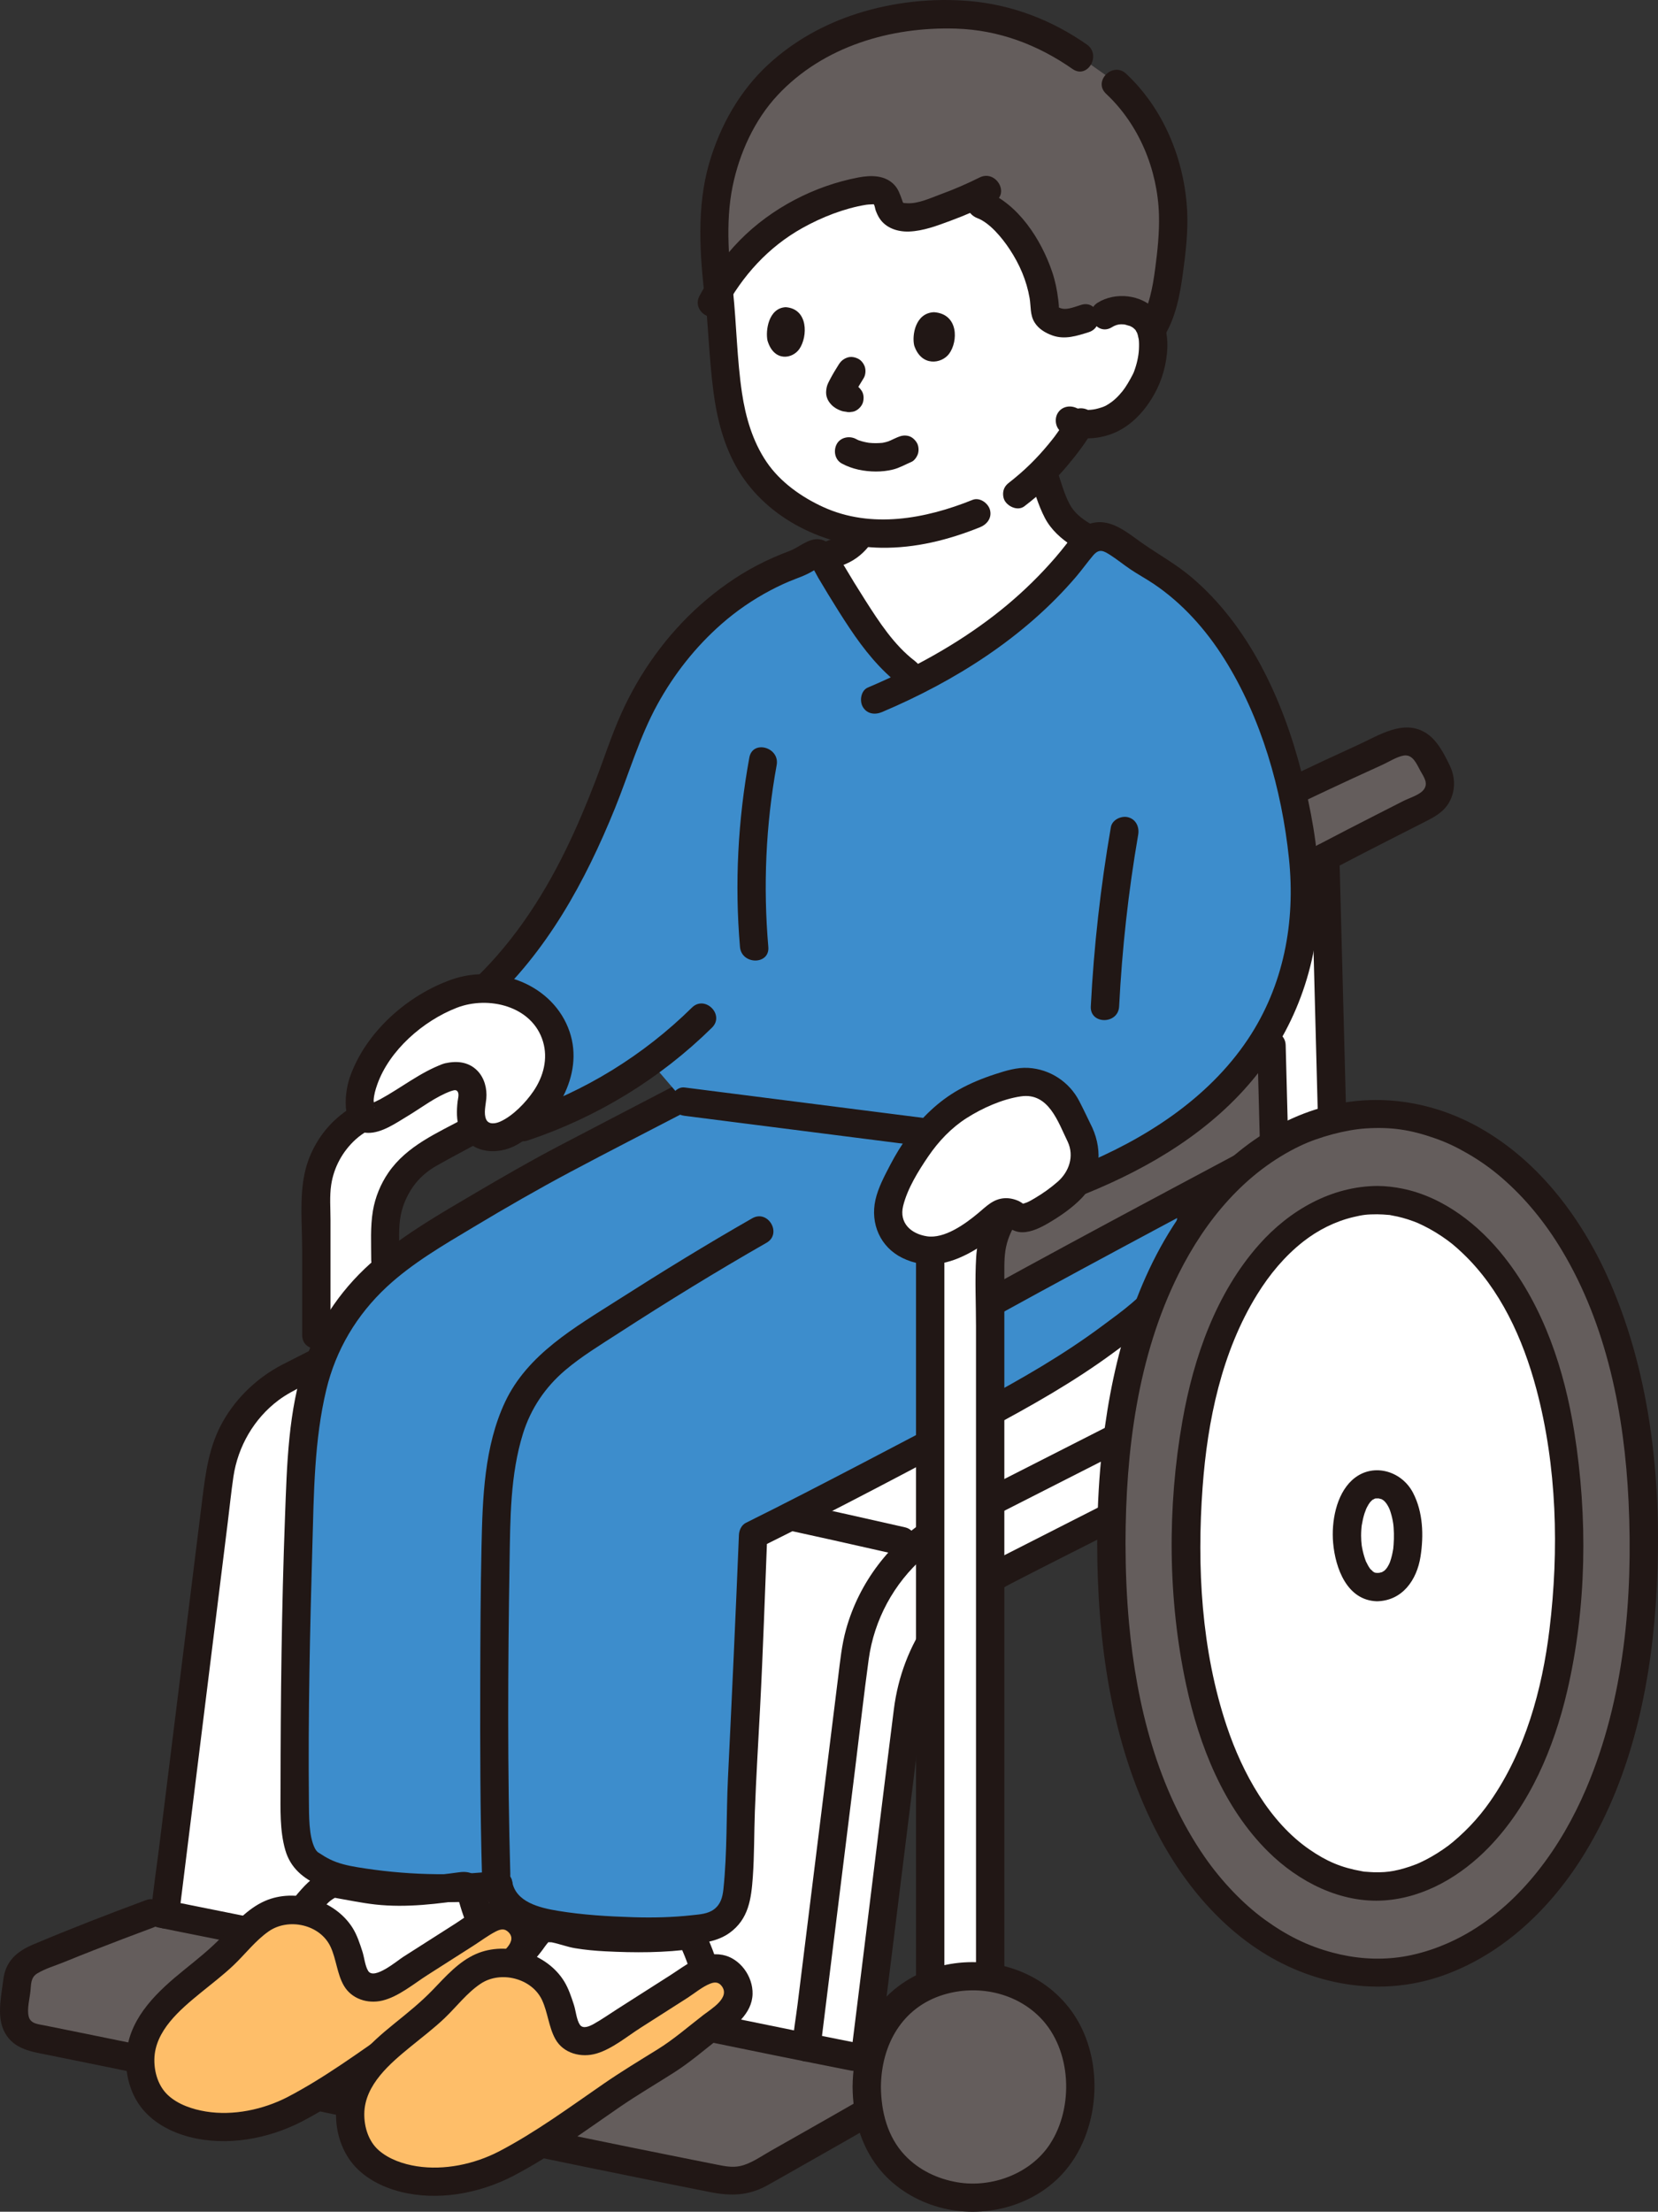 <?xml version="1.0" encoding="UTF-8"?><svg id="b" xmlns="http://www.w3.org/2000/svg" width="234.027" height="312.063" viewBox="0 0 234.027 312.063"><rect x="0" y="0" width="234.027" height="312.063" fill="#333333" stroke="none"/><defs><style>.d{fill:#3d8dcc;}.e{fill:#fff;}.f{fill:none;}.g{fill:#211715;}.h{fill:#645d5c;}.i{fill:#febe69;}</style></defs><g id="c"><path class="e" d="M121.359,75.059c-4.31-.59-8.11-2.34-11.71-5.34-4.71-3.92-6.62-9.94-7.17-16.56-.32-3.82-.57-7.96-1.01-12.11l-.03-.02c4-6.64,10.17-11.78,19.89-13.98,1-.23,2.19-.39,3.02.07,1.23.68.8,2.18,1.83,3.01,1.1.88,3.08.54,4.58.07,1.94-.6,3.82-1.3,5.63-2.08,1.22.42,2.13.74,2.13.74,1.52.54,3.29,2.2,4.28,3.35,2.82,3.45,4.43,7.26,4.66,11.05-.11,1.2.75,1.71,1.11,1.91.84.46,1.72.6,2.91.29l1.65-.52,2.82-.51c.98-.66,2.19-.78,3.18-.6.17.03.33.07.48.11.09.02.18.05.26.08.1.03.19.06.28.09.03.01.06.03.09.04.09.04.18.08.26.12.44.21.78.47,1.05.74.08.07.14.14.2.21.15.18.27.36.37.52.06.1.11.2.15.29.03.06.05.11.07.16,0,.01.01.01.01.02.88,2.13.3,5.72-.83,7.82-.79,1.5-2,3.56-4.48,4.97-.79.44-2.79,1.05-4.58.79-.6,1.05-1.74,2.63-1.74,2.63-1.09,1.46-2.25,2.84-3.58,4.18l.07.07c.33.95.66,1.91.99,2.87.35,1.02.71,2.06,1.27,2.99.95,1.56,2.56,2.67,4.28,3.59-.44.31-.82.75-1.25,1.32-5.63,7.5-13.75,13.91-23.72,18.87l-.67-1.33c-2.3-1.71-4.8-4.81-6.69-7.71-1.84-2.83-3.34-5.27-5.03-8.19-.07-.13-.16-.26-.26-.39.78-.27,1.49-.54,2.08-.79,1.21-.39,2.34-1.25,3.07-2.33l.08-.51Z"/><path class="e" d="M67.129,159.399l-.46.06c-1.96,1.06-3.93,2.13-5.91,3.21-3.92,2.13-6.36,6.24-6.36,10.7v4.4l.47.92c-.18.14-.34.28-.5.41-3.1,2.65-5.95,5.9-8,10.15l-1.72-.87v-19.68c0-4.64,2.55-8.9,6.62-11.12l.06-.03c.23.25.52.35.84.28,1.34-.28,2.54-1,3.71-1.7,1.68-1.01,3.37-2.02,5.05-3.02.68-.41,1.4-.83,2.16-1.08.52-.17,1.05-.25,1.6-.2,1.34.14,2.14,1.55,1.97,3.05-.09.74-.51,3.16.47,4.52Z"/><path class="e" d="M183.981,159.29c1.346-.555,2.699-.997,4.048-1.33-.29-11.22-.59-22.44-.88-33.66,0,0,0-1.723,0-3.421-1.027.535-2.022,1.056-2.982,1.558.002,1.018.002,1.943.002,1.943.33,8.7-1.8,16.19-5.82,22.52l1.12.57c.13,4.64.24,9.28.36,13.92,1.365-.825,2.754-1.524,4.152-2.1Z"/><path class="e" d="M179.469,147.469c.13,4.64.24,9.28.36,13.92-11.84,7.15-22.09,23.71-22.91,52.61h-.05l-15.15,7.7c-7.43,3.77-12.5,10.99-13.52,19.26l-6.11,49.26s-.02.13-.04.27c-33.29-6.53-66.37-13.95-98.77-20.38l7.67-61.76c.75-6.03,4.44-11.3,9.87-14.06l51.47-26.17,87.18-20.65Z"/><path class="h" d="M165.109,26.108c-.065-.326-.136-.651-.213-.974-1.252-5.224-3.229-9.519-7.36-13.318,0,0-.409-.377-.819-.753l-4.312-3.051c-6.937-4.907-13.424-6.176-19.935-5.972-10.317.322-18.676,4.014-24.347,10.214-3.274,3.58-5.676,8.822-6.643,13.513-.845,4.097-1.013,10.159-.162,15.463,3.988-6.727,10.19-11.962,20.015-14.184.998-.226,2.182-.386,3.015.073,1.231.678.803,2.179,1.837,3.012,1.091.879,3.073.535,4.572.068,1.939-.604,3.823-1.3,5.636-2.081,1.215.421,2.123.743,2.123.743,1.523.54,3.291,2.199,4.284,3.344,2.815,3.456,4.426,7.267,4.663,11.054-.109,1.205.751,1.713,1.105,1.907.843.462,1.722.599,2.908.296l1.658-.518,2.814-.512c.98-.658,2.19-.782,3.18-.601,2.677.488,3.199,2.303,3.362,2.762,2.395-3.55,2.758-10.509,3.016-13.438.206-2.351.065-4.724-.397-7.046Z"/><path class="g" d="M118.822,65.399c1.451.798,3.167,1.125,4.811,1.129.812.002,1.649-.086,2.435-.286.912-.231,1.74-.713,2.6-1.081.428-.183.802-.77.919-1.195.132-.479.072-1.116-.202-1.541-.275-.427-.685-.803-1.195-.919-.56-.128-1.018-.022-1.541.202-.341.146-.675.309-1.012.465-.08.037-.169.066-.245.111.403-.238.206-.086.063-.035-.132.047-.265.088-.401.124-.138.037-.277.067-.416.094-.072.014-.145.024-.217.037-.248.048.454-.046.198-.027-.33.024-.656.052-.987.052-.318,0-.636-.017-.952-.049-.079-.008-.158-.022-.237-.026.073.004.455.07.18.021-.153-.027-.307-.053-.459-.086-.31-.066-.618-.149-.918-.253-.067-.023-.133-.051-.201-.073-.229-.075.399.192.19.083-.131-.069-.267-.127-.397-.199-.917-.504-2.223-.254-2.736.718-.496.938-.261,2.198.718,2.736h0Z"/><path class="g" d="M129.041,48.75c-.338-1.418.147-4.597,2.798-4.699,3.479.246,3.415,4.124,2.126,5.866-1.055,1.426-3.916,1.863-4.924-1.166Z"/><path class="g" d="M108.335,48.065c-.306-1.421.148-4.612,2.576-4.722,3.186.236,3.116,4.126,1.93,5.878-.971,1.434-3.592,1.88-4.506-1.156Z"/><path class="g" d="M118.434,51.357c-.463.728-.913,1.471-1.31,2.237-.184.355-.383.722-.451,1.119-.076.446-.112.822.011,1.271.117.429.357.8.663,1.117.395.41.871.677,1.402.864.333.118.7.129,1.048.171l-.532-.071c.035.005.069.01.103.016.266.083.532.095.798.036.266-.012.514-.091.744-.237.415-.243.811-.718.919-1.195.117-.512.091-1.087-.202-1.541-.267-.414-.69-.83-1.195-.919-.272-.048-.547-.075-.821-.11l.532.071c-.129-.018-.253-.047-.375-.095l.478.202c-.099-.044-.19-.096-.278-.159l.405.313c-.103-.08-.2-.167-.282-.269l.313.405c-.02-.028-.036-.058-.048-.091l.202.478c-.012-.032-.02-.065-.025-.098l.071.532c-.005-.055-.005-.103,0-.158l-.071.532c.017-.115.051-.222.095-.33l-.202.478c.205-.464.473-.906.73-1.342.239-.406.483-.809.735-1.207.272-.428.334-1.059.202-1.541-.128-.464-.486-.967-.919-1.195-.464-.245-1.026-.368-1.541-.202-.507.164-.907.465-1.195.919h0Z"/><path class="g" d="M144.591,71.431c2.278-1.74,4.357-3.664,6.188-5.874,1.283-1.549,2.557-3.194,3.528-4.963.503-.917.255-2.223-.718-2.736-.937-.495-2.199-.262-2.736.718-.46.839-1.009,1.631-1.559,2.413-.131.187-.262.373-.399.555-.036.047-.372.481-.082.11-.1.128-.199.255-.3.382-.185.233-.372.464-.562.693-.793.958-1.631,1.878-2.519,2.748-.456.447-.925.881-1.407,1.301-.272.238-.549.471-.829.701-.143.117-.289.232-.432.348-.324.263.177-.131-.191.15-.432.33-.769.648-.919,1.195-.132.479-.072,1.116.202,1.541.528.819,1.847,1.397,2.736.718h0Z"/><path class="g" d="M137.271,70.531c-6.639,2.677-14.29,4.101-21.062,1.012-3.083-1.406-6.097-3.537-8.014-6.371-1.964-2.902-2.954-6.313-3.467-9.75-.707-4.743-.764-9.598-1.263-14.368-.112-1.074-.839-2-2-2-.994,0-2.113.919-2,2,.491,4.692.622,9.432,1.223,14.11.505,3.926,1.494,7.843,3.562,11.259,4.144,6.846,12.271,10.742,20.122,10.862,4.826.074,9.511-1.102,13.962-2.897,1.001-.404,1.707-1.333,1.397-2.46-.261-.95-1.453-1.803-2.46-1.397h0Z"/><path class="g" d="M156.958,46.159c.444-.277.885-.4,1.278-.403.152-.002.304.004.456.017-.18-.027-.127-.015.157.038.094.024.798.248.594.159.229.1.452.235.652.383-.265-.195-.015.014.091.116.068.071.134.145.196.221-.169-.223-.194-.249-.075-.077.06.133.15.281.226.407.075.164.058.123-.052-.121.045.122.084.245.119.37.02.071.163.789.121.481.07.514.065,1.044.038,1.56-.052.975-.296,2.084-.705,3.159-.052.13-.051.134.001.012-.055.124-.112.246-.173.367-.103.206-.214.408-.325.609-.238.43-.49.853-.765,1.26-.42.62-1.152,1.456-1.89,1.999-.275.203-.571.393-.871.555-.106.057-.622.243-.155.086-.419.141-.832.275-1.265.368-.76.162-1.968.187-2.594-.124-.967-.48-2.165-.259-2.736.718-.517.884-.254,2.254.718,2.736,2.187,1.086,4.842.99,7.09.101,2.301-.91,4.122-2.756,5.422-4.824,1.244-1.978,1.964-4.121,2.204-6.444.222-2.142-.107-4.487-1.598-6.135-1.998-2.21-5.691-2.594-8.177-1.045-2.18,1.359-.174,4.821,2.019,3.454h0Z"/><path class="g" d="M153.414,6.285c-4.892-3.415-10.397-5.56-16.346-6.116-5.348-.5-10.98.118-16.096,1.752-4.645,1.483-8.971,3.889-12.558,7.205-4.014,3.71-6.775,8.629-8.299,13.855-1.826,6.261-1.336,13.052-.585,19.444.126,1.073.829,2,2,2,.983,0,2.127-.92,2-2-.616-5.243-1.187-10.904-.122-16.126.955-4.678,3.083-9.377,6.364-12.884,6.427-6.871,15.968-9.67,25.187-9.376,6.024.192,11.516,2.266,16.436,5.7,2.115,1.477,4.117-1.989,2.019-3.454h0Z"/><path class="g" d="M156.122,13.23c4.666,4.362,7.274,10.71,7.466,17.079.076,2.532-.21,5.159-.545,7.669-.337,2.531-.819,5.245-2.175,7.448s2.105,4.21,3.454,2.019c1.61-2.615,2.215-5.739,2.624-8.739.396-2.904.769-5.94.624-8.871-.357-7.24-3.292-14.454-8.619-19.434-1.879-1.757-4.714,1.066-2.828,2.828h0Z"/><path class="g" d="M138.273,25.042c-1.756.875-3.549,1.658-5.392,2.33-1.476.538-3.293,1.421-4.912,1.3-.605-.045-.457.045-.657-.497-.275-.744-.506-1.475-1.059-2.071-1.315-1.417-3.315-1.4-5.07-1.068-6.236,1.178-12.297,4.337-16.752,8.859-2.276,2.31-4.166,4.991-5.692,7.847-1.213,2.27,2.239,4.293,3.454,2.019,2.589-4.846,6.251-8.909,11.079-11.597,2.738-1.525,5.872-2.762,8.975-3.27.305-.05,1.081-.068,1.073-.075.151.142.2.644.274.843.147.396.315.781.544,1.135.901,1.394,2.586,1.932,4.179,1.872,2.016-.075,3.974-.829,5.845-1.52,2.089-.772,4.137-1.66,6.13-2.653,2.304-1.148.28-4.6-2.019-3.454h0Z"/><path class="g" d="M137.983,30.789c1.709.656,3.447,2.741,4.534,4.388,1.39,2.105,2.388,4.402,2.815,6.896.198,1.156.04,2.331.681,3.391.566.936,1.552,1.522,2.557,1.875,1.746.614,3.426.055,5.095-.466,2.449-.765,1.403-4.628-1.063-3.857-1.164.364-2.207.828-3.108.378-.068-.039-.135-.081-.2-.125.217.177.241.187.07.032l.103.146c-.112-.193-.121-.205-.027-.035.014.138.02.129.018-.027.009-.13.005-.259-.014-.388-.016-.265-.05-.529-.083-.793-.161-1.303-.42-2.578-.84-3.823-1.541-4.563-4.792-9.648-9.474-11.446-1.009-.387-2.194.428-2.46,1.397-.31,1.128.385,2.071,1.397,2.46h0Z"/><path class="g" d="M145.277,67.196c.683,1.968,1.245,4.051,2.217,5.901.873,1.662,2.3,2.925,3.857,3.932,3.065,1.982,6.599,3.268,9.963,4.633,1.001.406,2.198-.442,2.46-1.397.314-1.144-.392-2.052-1.397-2.46-2.933-1.191-5.897-2.332-8.633-3.996-1.166-.709-2.13-1.503-2.737-2.622-.829-1.527-1.289-3.374-1.873-5.056-.354-1.02-1.37-1.696-2.46-1.397-.991.272-1.753,1.435-1.397,2.46h0Z"/><path class="g" d="M109.307,83.123c2.253-.846,4.559-1.541,6.832-2.329,1.074-.373,2.149-.76,3.197-1.202,1.522-.642,2.72-1.669,3.666-3.017.603-.859.184-2.26-.718-2.736-1.025-.541-2.093-.199-2.736.718-.192.274.027-.009-.106.14-.088.099-.175.196-.268.29-.116.118-.237.229-.361.339-.078.07-.233.174-.062.054-.268.189-.549.354-.842.501-.117.059-.253.101-.055.025-.125.048-.25.093-.375.142-.967.383-1.945.735-2.93,1.071-2.101.717-4.227,1.368-6.306,2.148-.976.367-1.75,1.368-1.397,2.46.309.955,1.412,1.791,2.46,1.397h0Z"/><path class="g" d="M42.837,202.111c21.892,4.032,43.72,8.414,65.47,13.152,6.122,1.334,12.238,2.696,18.348,4.085,2.506.57,3.576-3.286,1.063-3.857-21.707-4.935-43.492-9.521-65.347-13.751-6.152-1.19-12.309-2.352-18.471-3.487-2.516-.463-3.595,3.391-1.063,3.857h0Z"/><path class="h" d="M122.453,297.999c-3.079,1.775-11.832,6.742-15.376,8.739-1.559.878-3.364,1.209-5.119.863-32.752-6.453-65.319-13.723-97.238-20.105-1.684-.337-2.845-1.886-2.698-3.598.133-1.547.283-3.055.44-4.556.13-1.245.941-2.286,2.092-2.777,5.744-2.449,11.293-4.584,17.171-6.76,32.435,6.403,65.56,13.84,98.902,20.41"/><path class="g" d="M92.358,170.326l.936-.476c2.295-1.167.273-4.619-2.019-3.454-6.919,3.517-13.837,7.035-20.756,10.552l-28.34,14.407c-.77.391-1.543.778-2.31,1.174-3.459,1.79-6.393,4.544-8.342,7.923-2.038,3.534-2.511,7.337-2.999,11.269-1.311,10.569-2.623,21.139-3.934,31.708-.7,5.645-1.401,11.291-2.101,16.936-.383,3.088-.863,6.182-1.151,9.28-.014.154-.038.308-.057.462-.133,1.074,1.015,2,2,2,1.192,0,1.866-.923,2-2,.903-7.278,1.806-14.555,2.709-21.833l4.152-33.468c.267-2.149.484-4.312.801-6.454.63-4.256,2.909-8.212,6.368-10.794,1.122-.838,2.359-1.466,3.601-2.097,8.623-4.384,17.246-8.768,25.87-13.152l15.402-7.83c2.887-1.468,5.858-2.835,8.686-4.416.138-.077.283-.144.424-.215l-2.019-3.454-.936.476c-2.295,1.167-.273,4.619,2.019,3.454h0Z"/><path class="g" d="M20.599,268.096c-5.345,1.986-10.663,4.042-15.917,6.259-2.325.981-3.906,2.367-4.22,4.986-.284,2.364-.99,5.278.234,7.474,1.302,2.336,3.719,2.652,6.101,3.131,2.774.558,5.547,1.121,8.319,1.689,5.575,1.141,11.147,2.299,16.717,3.465,22.784,4.769,45.541,9.674,68.378,14.188,2.906.574,5.401.54,8.055-.925,1.639-.905,3.261-1.843,4.889-2.766,3.44-1.95,6.882-3.897,10.308-5.872,2.23-1.285.218-4.743-2.019-3.454-2.745,1.582-5.501,3.144-8.256,4.708-1.502.853-3.004,1.704-4.507,2.555-1.33.753-2.714,1.763-4.224,2.083-1.095.232-2.104.028-3.183-.185-1.378-.272-2.756-.546-4.133-.821-2.673-.534-5.345-1.073-8.016-1.615-5.256-1.068-10.508-2.152-15.759-3.245-20.967-4.366-41.903-8.885-62.895-13.133-1.424-.288-2.848-.575-4.272-.86-.865-.173-1.885-.229-2.145-1.234-.272-1.054.138-2.525.245-3.601.099-.991.034-1.924.958-2.483,1.156-.7,2.602-1.114,3.852-1.625,1.33-.543,2.664-1.077,4.001-1.603,2.839-1.116,5.692-2.195,8.552-3.258,2.392-.889,1.357-4.756-1.063-3.857h0Z"/><path class="g" d="M22.324,271.953c25.345,5.025,50.588,10.543,75.892,15.767,7.287,1.504,14.579,2.984,21.879,4.423,2.514.496,3.591-3.359,1.063-3.857-25.501-5.028-50.897-10.565-76.347-15.838-7.136-1.478-14.276-2.935-21.424-4.352-2.514-.499-3.59,3.356-1.063,3.857h0Z"/><path class="g" d="M115.824,288.87l1.704-13.738,3.2-25.793c.629-5.07,1.193-10.154,1.888-15.216.767-5.583,3.538-10.706,7.772-14.419,2.413-2.116,5.298-3.458,8.13-4.897,6.594-3.352,13.189-6.705,19.783-10.057l.477-.242c2.295-1.167.273-4.619-2.019-3.454-6.048,3.075-12.097,6.149-18.145,9.224-2.365,1.202-4.83,2.31-7.102,3.687-5.865,3.554-10.255,9.32-12.091,15.931-.611,2.199-.835,4.474-1.115,6.732l-1.121,9.036-3.237,26.093-1.374,11.075c-.237,1.911-.596,3.85-.716,5.773-.006.088-.022.177-.033.265-.133,1.074,1.015,2,2,2,1.192,0,1.866-.923,2-2h0Z"/><path class="g" d="M124.085,290.214c1.342-10.813,2.683-21.627,4.025-32.44l1.945-15.677c.997-8.033,5.396-14.917,12.669-18.674,5.033-2.6,10.101-5.135,15.151-7.702,2.295-1.167.273-4.619-2.019-3.454-4.914,2.498-9.831,4.992-14.743,7.495-8.339,4.249-13.772,12.134-14.942,21.392-1.494,11.821-2.934,23.65-4.401,35.475-.562,4.529-1.124,9.057-1.686,13.586-.133,1.074,1.015,2,2,2,1.192,0,1.866-.923,2-2h0Z"/><path class="g" d="M46.651,188.376c0-3.607,0-7.215,0-10.822,0-1.804,0-3.607,0-5.411,0-1.638-.147-3.359.099-4.984.374-2.468,1.604-4.71,3.442-6.387,1.06-.968,2.336-1.599,3.589-2.279,1.636-.888,3.272-1.773,4.91-2.658,2.266-1.224.248-4.679-2.019-3.454-3.077,1.662-6.541,3.103-9.177,5.442-2.229,1.978-3.847,4.745-4.482,7.655-.761,3.491-.362,7.296-.362,10.846,0,4.017,0,8.035,0,12.052,0,2.574,4,2.578,4,0h0Z"/><path class="g" d="M65.657,157.732c-3.948,2.135-8.226,3.916-10.846,7.737-1.085,1.582-1.854,3.459-2.172,5.351-.385,2.288-.241,4.637-.241,6.948,0,2.574,4,2.578,4,0,0-1.887-.183-3.879.075-5.752.225-1.636.86-3.171,1.791-4.528.867-1.264,2.059-2.279,3.387-3.03,1.988-1.124,4.015-2.185,6.024-3.272,2.265-1.225.248-4.68-2.019-3.454h0Z"/><path class="h" d="M182.528,111.574c3.906-1.864,10.556-4.971,14.52-6.696,1.589-.692,3.44-.069,4.328,1.42.511.857,1.019,1.76,1.472,2.601.919,1.707.236,3.835-1.496,4.705-3.799,1.91-10.604,5.382-14.29,7.324h-3.29"/><path class="g" d="M183.537,113.301c2.502-1.193,5.011-2.37,7.527-3.534,1.355-.627,2.711-1.249,4.071-1.863.913-.412,2.01-1.134,2.997-1.298,1.312-.218,1.846,1.244,2.366,2.171.498.886,1.115,1.722.49,2.599-.558.784-2.05,1.207-2.89,1.633-1.279.648-2.557,1.298-3.834,1.95-2.744,1.401-5.486,2.806-8.212,4.242-2.279,1.2-.259,4.653,2.019,3.454,2.818-1.483,5.652-2.935,8.488-4.382,1.425-.727,2.851-1.452,4.278-2.174,1.471-.743,2.896-1.426,3.734-2.936.894-1.612.86-3.517.064-5.151-.818-1.679-1.773-3.618-3.413-4.625-3.137-1.927-6.568.359-9.468,1.682-3.425,1.563-6.836,3.157-10.235,4.778-.975.465-1.23,1.86-.718,2.736.583.997,1.758,1.184,2.736.718h0Z"/><path class="g" d="M190.057,158.961c-.332-12.678-.664-25.355-.996-38.033-.067-2.569-4.068-2.579-4,0,.332,12.678.664,25.355.996,38.033.067,2.569,4.068,2.579,4,0h0Z"/><path class="d" d="M167.376,159.67l.723,4.876c.159,1.728.24,3.338.232,4.928-.008,3.285-1.207,10.737-6.53,15.2-5.495,4.635-11.43,8.715-17.723,12.184-9.298,5.075-28.897,15.335-37.779,19.729-.2,4.896-.395,9.754-.571,14.601-.583,15.164-1.084,17.431-1.414,32.754-.02.522-.163,2.625-.383,4.003-.477,2.173-2.287,3.803-4.496,4.052-5.385.803-10.973.685-18.449-.106-3.718-.391-6.237-.827-8.935-2.776-.954-.803-1.557-1.94-1.696-3.179-5.161.689-10.574.546-17.703-.204-3.713-.395-6.237-.832-8.935-2.784-2.132-1.537-2.148-5.617-2.112-12.424.077-14.609.053-17.729.465-31.56.016-.624.033-1.231.053-1.842.135-4.268.314-8.813.681-12.812.196-2.156.436-4.154.758-5.854,1.402-9.151,5.768-15.049,10.803-19.358,5.034-4.309,18.545-11.878,25.104-15.457,0,0,13.403-6.983,16.027-8.351.613.078,1.131.144,1.131.144l37.019,4.719,33.731-.484Z"/><path class="e" d="M99.481,278.044c-.3.12-.61.28-.91.48-4.49,2.89-9.82,6.28-13.71,8.74-2.46,1.47-4.49.53-4.96-1.09-.43-1.47-1.22-4.41-2.05-5.69-1.13-1.76-3.21-2.97-5.4-3.38,1.03-1.29,2.05-2.58,3.07-3.82.07-.09.14-.19.21-.29,1.05-1.66,2.48-.9,4.38-.38,2.29.63,5.47.77,9.09.81,5.13.05,8.28-.41,8.28-.41.7,1.33,1.41,3.1,2,5.03Z"/><path class="e" d="M66.401,267.174c.54,1.41,1.07,2.84,1.49,4.29-4.3,2.77-9.26,5.92-12.93,8.24-2.44,1.46-4.45.53-4.92-1.08-.43-1.46-1.21-4.38-2.03-5.65-1.13-1.73-3.18-2.94-5.35-3.35.69-.79,1.38-1.59,2.05-2.4.7-.88,1.75-1.4,2.87-1.44,0,0,5.35,1.29,9.49,1.11s8.68-.86,8.68-.86c.3.32.53.71.65,1.14Z"/><path class="g" d="M42.811,272.445c1.029-1.131,2.029-2.284,3.017-3.451.395-.467.693-.767,1.198-1.085.157-.099.543-.258.042-.188.05-.007.167.041.209.048,1.899.33,3.767.727,5.688.942,4.422.494,8.935-.095,13.315-.749l-1.946-.514c.458.544.626,1.552.86,2.205.339.944.651,1.894.931,2.857.717,2.467,4.579,1.417,3.857-1.063-.541-1.862-1.119-3.847-1.966-5.595-.688-1.421-1.699-1.894-3.206-1.687-2.8.386-6.241.834-9.287.739-2.504-.078-4.9-.581-7.35-1.029-3.733-.682-6.066,3.408-8.191,5.743-1.729,1.9,1.091,4.737,2.828,2.828h0Z"/><path class="g" d="M73.368,279.148c.988-1.243,1.968-2.492,2.971-3.723.394-.483.753-1.127,1.216-1.536-.295.26.026.1.379.173,1.101.228,2.144.638,3.261.822,1.389.229,2.793.358,4.198.431,4.184.218,8.461.226,12.617-.374l-2.259-.919c.89,1.724,1.517,3.552,2.056,5.412.714,2.468,4.576,1.418,3.857-1.063-.633-2.187-1.413-4.342-2.459-6.368-.443-.859-1.402-1.043-2.259-.919-.021.003.663-.074.125-.019-.313.032-.626.069-.94.099-.995.093-1.993.156-2.992.197-3.114.13-6.27.117-9.377-.157-1.18-.104-2.333-.294-3.473-.622s-2.278-.723-3.479-.543c-1.428.213-2.175,1.117-3.004,2.194-1.063,1.38-2.184,2.722-3.268,4.087-.671.845-.825,2.003,0,2.828.697.697,2.153.85,2.828,0h0Z"/><path class="g" d="M68.426,266.467c1.065,7.081,10.883,7.342,16.297,7.774,3.222.257,6.46.392,9.69.24,2.74-.129,6.228-.088,8.539-1.744,2.726-1.952,3.088-4.819,3.309-7.932.217-3.053.176-6.136.288-9.196.177-4.832.474-9.657.728-14.484.431-8.175.688-16.359,1.021-24.538l-.991,1.727c10.768-5.332,21.403-10.952,32.001-16.614,6.189-3.307,12.266-6.721,17.924-10.897,3.13-2.31,6.483-4.644,8.807-7.808,1.809-2.462,3.003-5.417,3.664-8.389,1.151-5.174.365-10.309-.4-15.469-.159-1.069-1.51-1.658-2.46-1.397-1.146.315-1.556,1.388-1.397,2.46.593,4.001,1.316,7.966.669,11.941-.448,2.752-1.33,5.436-2.825,7.801-1.873,2.963-4.938,5.071-7.709,7.133-5.514,4.105-11.424,7.493-17.471,10.73-5.432,2.908-10.884,5.777-16.348,8.623s-10.946,5.693-16.473,8.43c-.638.316-.963,1.054-.991,1.727-.465,11.411-.989,22.813-1.544,34.219-.254,5.226-.097,10.526-.644,15.728-.117,1.117-.376,2.14-1.319,2.854-.886.671-2.059.719-3.123.838-2.744.306-5.509.367-8.268.283-3.538-.109-7.158-.322-10.653-.901-2.553-.423-6.017-1.224-6.465-4.204-.161-1.069-1.508-1.659-2.46-1.397-1.144.314-1.558,1.388-1.397,2.46h0Z"/><path class="g" d="M72.03,264.43c-.411-14.682-.343-29.395-.103-44.079.098-6.013.086-12.285,1.89-18.069,1.106-3.545,3.143-6.564,5.973-8.964,2.313-1.961,4.976-3.569,7.516-5.213,6.846-4.43,13.809-8.713,20.89-12.758,2.235-1.277.222-4.734-2.019-3.454-6.432,3.675-12.754,7.56-18.999,11.544-6.028,3.845-12.726,7.647-15.89,14.382-2.945,6.269-3.173,13.54-3.321,20.354-.14,6.398-.166,12.799-.181,19.198-.022,9.02-.008,18.044.244,27.061.072,2.569,4.072,2.579,4,0h0Z"/><path class="g" d="M94.928,153.333c-5.378,2.802-10.763,5.591-16.133,8.406-4.029,2.112-7.978,4.401-11.899,6.706-4.716,2.772-9.576,5.572-13.781,9.099-4.555,3.821-8.048,8.755-10.008,14.375-2.446,7.014-2.607,14.846-2.882,22.196-.478,12.74-.614,25.49-.628,38.238-.003,2.849-.126,5.931.677,8.697.735,2.532,2.549,4.004,4.914,5.04,3.151,1.38,6.672,1.595,10.059,1.895,3.466.306,6.951.489,10.43.35,1.565-.062,3.125-.197,4.678-.399,1.071-.139,2-.82,2-2,0-.973-.921-2.14-2-2-6.515.845-13.464.589-19.939-.489-1.305-.217-2.64-.51-3.833-1.098-.537-.265-1.05-.575-1.546-.909-.896-.603.093.168-.322-.265-.151-.173-.166-.183-.046-.029-.075-.107-.145-.217-.209-.331-.889-1.735-.835-4.603-.857-6.775-.118-11.999.147-24.01.491-36.003.209-7.295.253-14.851,1.97-21.982,1.355-5.629,4.299-10.55,8.529-14.486,3.609-3.359,8.047-5.923,12.294-8.467,4.468-2.677,8.996-5.287,13.594-7.736,5.462-2.909,10.978-5.72,16.466-8.579,2.284-1.19.264-4.643-2.019-3.454h0Z"/><path class="i" d="M41.609,297.602c-5.079,2.67-13.407,3.976-18.823-.156-2.565-1.958-3.566-5.964-2.689-9.07,1.611-5.708,7.819-8.924,11.788-12.829,1.847-1.817,3.492-3.905,5.727-5.216,3.27-1.918,8.358-.501,10.397,2.645.824,1.271,1.606,4.19,2.03,5.645.471,1.615,2.482,2.547,4.923,1.088,3.858-2.441,9.151-5.809,13.603-8.675,2.215-1.426,4.395-.969,5.383,1.471.951,2.349-1.118,4.02-3.298,5.687-2.753,2.104-4.58,3.842-7.579,5.578-7.579,4.386-13.682,9.812-21.46,13.833Z"/><path class="h" d="M175.996,151.389c-9.874,5.261-19.702,10.495-29.868,16.036-3.917,2.135-6.363,6.244-6.363,10.706,0,1.913,0,3.824,0,5.73,13.805-7.604,26.864-14.53,40.094-21.584-.114-4.257-.22-8.513-.332-12.769-1.178.628-2.355,1.255-3.532,1.882Z"/><path class="g" d="M186.384,156.525c-15.893,8.502-31.836,16.913-47.629,25.603-2.256,1.241-.24,4.697,2.019,3.454,15.792-8.69,31.735-17.1,47.629-25.603,2.271-1.215.253-4.669-2.019-3.454h0Z"/><path class="g" d="M181.884,163.189c-.141-5.239-.269-10.478-.411-15.716-.069-2.569-4.07-2.579-4,0,.141,5.239.269,10.478.411,15.716.069,2.569,4.07,2.579,4,0h0Z"/><path class="e" d="M176.077,141.658c-12.654,6.745-25.206,13.417-38.166,20.462-4.075,2.215-6.619,6.48-6.619,11.118,0,37.364,0,74.727,0,112.091h8.473s0-52.543,0-107.199c0-4.462,2.445-8.57,6.363-10.706,10.23-5.576,20.124-10.845,30.064-16.142"/><path class="g" d="M141.764,285.328v-105.698c0-1.449-.018-2.82.372-4.225.671-2.415,2.235-4.552,4.363-5.885,2.875-1.802,6.001-3.286,8.987-4.895,3.166-1.706,6.335-3.405,9.506-5.101,2.271-1.214.253-4.669-2.019-3.454-5.673,3.034-11.34,6.079-16.992,9.153-4.666,2.538-7.865,6.744-8.195,12.168-.196,3.215-.023,6.491-.023,9.712v98.226c0,2.574,4,2.578,4,0h0Z"/><path class="g" d="M133.296,285.328v-110.839c0-3.742.968-7.172,4.02-9.598,1.723-1.37,3.887-2.283,5.815-3.326,2.228-1.205,4.458-2.408,6.689-3.608,2.268-1.22.25-4.675-2.019-3.454-3.875,2.085-7.979,3.981-11.683,6.355-2.995,1.919-5.238,4.881-6.24,8.299-.56,1.911-.582,3.857-.582,5.83v110.341c0,2.574,4,2.578,4,0h0Z"/><path class="d" d="M155.666,75.7c.636.089,1.255.372,1.849.749,1.747,1.113,2.334,1.797,4.553,3.087,13.578,7.898,19.417,24.579,21.591,39.378,3.468,23.607-9.979,39.143-30.937,47.584l-19.077-6.345-37.019-4.719-4.841-5.641c-5.417,3.967-11.455,7.088-17.831,9.195l-6.535-18.507c10.565-9.512,16.022-22.458,20.64-35.42,4.07-11.422,12.885-21.648,24.796-25.709.98-.604,2.26-1.315,2.509-1.298.329.023.768.585,1.02,1.021,1.689,2.928,3.19,5.365,5.035,8.197,1.888,2.899,4.389,5.999,6.69,7.706l1.344.997c9.664-4.914,17.546-11.21,23.042-18.537.732-.975,1.357-1.579,2.297-1.732.294-.048.585-.047.873-.007Z"/><path class="f" d="M113.579,76.687c1.665,3.439,4.579,5.953,7.777,7.393,3.199,1.439,6.688,1.876,10.126,1.876,8.98-.013,17.932-3.035,25.476-8.591l1.404-1.107"/><path class="g" d="M105.77,106.883c-1.612,8.819-2.09,17.788-1.322,26.722.219,2.545,4.221,2.569,4,0-.736-8.569-.367-17.197,1.179-25.659.46-2.517-3.394-3.596-3.857-1.063h0Z"/><path class="g" d="M68.835,141.896c8.355-7.585,13.779-17.526,17.973-27.87,1.978-4.879,3.435-9.995,5.978-14.625,2.351-4.281,5.387-8.139,9.06-11.364,2.096-1.841,4.409-3.425,6.875-4.73,1.169-.618,2.367-1.175,3.604-1.643.788-.298,1.496-.57,2.225-.993.413-.24,1.06-.639,1.348-.687h-1.063l.208.073-.883-.514c.627.485.935,1.298,1.33,1.969.459.78.924,1.556,1.395,2.327.988,1.618,1.995,3.229,3.048,4.806,2.004,3.004,4.286,5.858,7.168,8.06.859.656,2.239.134,2.736-.718.602-1.029.144-2.078-.718-2.736-2.924-2.234-5.04-5.511-6.993-8.57-1.051-1.645-2.074-3.308-3.066-4.99-.798-1.352-1.642-3.395-3.429-3.601-1.527-.176-2.843,1.148-4.194,1.65-1.562.58-3.095,1.253-4.571,2.026-2.88,1.507-5.556,3.41-7.988,5.564-4.756,4.212-8.583,9.548-11.183,15.336-1.409,3.136-2.455,6.421-3.69,9.626s-2.575,6.393-4.085,9.492c-3.509,7.201-7.957,13.875-13.913,19.283-1.91,1.734.925,4.556,2.828,2.828h0Z"/><path class="g" d="M156.798,116.713c-1.446,8.365-2.401,16.809-2.832,25.288-.131,2.573,3.87,2.566,4,0,.412-8.124,1.303-16.209,2.689-24.225.184-1.063-.284-2.154-1.397-2.46-.963-.265-2.275.327-2.46,1.397h0Z"/><path class="g" d="M97.669,142.163c-6.837,6.735-15.14,11.855-24.245,14.897-2.429.812-1.388,4.676,1.063,3.857,9.763-3.262,18.675-8.701,26.011-15.926,1.837-1.809-.992-4.637-2.828-2.828h0Z"/><path class="g" d="M96.626,157.435c10.827,1.38,21.653,2.76,32.48,4.14l4.539.579c1.073.137,2-1.017,2-2,0-1.194-.924-1.863-2-2-10.827-1.38-21.653-2.76-32.48-4.14l-4.539-.579c-1.073-.137-2,1.017-2,2,0,1.194.924,1.863,2,2h0Z"/><path class="e" d="M63.085,152.031c-.754.245-1.476.665-2.161,1.075-1.68,1.007-3.36,2.013-5.041,3.02-1.174.703-2.376,1.418-3.716,1.698-1.34.28-2.204-2.406-.439-6.365,2.193-4.922,6.674-8.449,10.082-10.223,3.407-1.773,5.621-2.138,9.675-1.328,4.047.808,7.251,4.467,7.442,8.589.192,4.123-2.015,7.354-5.198,9.982-.664.548-3.318,3.099-5.97,1.498-1.773-1.07-1.199-4.236-1.101-5.097.171-1.501-.625-2.91-1.968-3.049-.548-.057-1.084.03-1.604.199Z"/><path class="g" d="M124.524,100.455c10.266-4.349,20.063-10.528,27.357-19.069.828-.97,1.567-2.012,2.388-2.985.87-1.032,1.454-.736,2.551-.02.924.602,1.781,1.298,2.694,1.917,1.1.745,2.274,1.372,3.375,2.116,4.033,2.721,7.335,6.437,9.916,10.538,5.236,8.32,8.117,18.443,9.132,28.177.936,8.978-.74,17.939-5.797,25.505-5.651,8.455-14.67,14.178-23.949,17.938-1,.405-1.707,1.332-1.397,2.46.261.949,1.453,1.805,2.46,1.397,9.141-3.705,17.928-8.972,24.14-16.785,6.107-7.681,9.089-17.138,8.787-26.934-.162-5.277-1.151-10.588-2.459-15.693-1.355-5.291-3.24-10.492-5.842-15.303-2.489-4.603-5.717-8.909-9.729-12.293-2.166-1.827-4.584-3.156-6.895-4.765-2.229-1.553-4.645-3.763-7.579-2.707-1.469.529-2.331,1.749-3.25,2.933-.967,1.245-2.006,2.439-3.085,3.588-2.16,2.299-4.512,4.43-7.01,6.357-5.433,4.193-11.52,7.505-17.827,10.177-.995.421-1.213,1.889-.718,2.736.602,1.03,1.738,1.141,2.736.718h0Z"/><path class="h" d="M156.866,217.751c0-43.337,20.459-60.591,37.571-60.591s37.571,18.232,37.571,60.591-20.459,60.591-37.571,60.591-37.571-17.254-37.571-60.591"/><path class="g" d="M158.866,217.751c.021-12.883,1.667-26.317,7.481-37.981,3.829-7.68,9.462-14.417,17.185-18.102,2.659-1.269,6.45-2.279,9.292-2.458,3.559-.224,6.282.19,9.682,1.381,1.662.582,3.011,1.214,4.698,2.194,1.744,1.013,3.255,2.092,4.686,3.319,3.407,2.921,6.231,6.421,8.54,10.259,6.388,10.619,8.862,23.249,9.442,35.491.643,13.582-.591,27.828-5.961,40.459-3.508,8.251-9.077,16.008-16.798,20.458-2.95,1.7-6.343,2.942-9.641,3.384-3.143.422-6.325.16-9.396-.662-3.513-.94-6.46-2.408-9.539-4.635-3.111-2.25-6.168-5.497-8.47-8.813-6.683-9.625-9.635-21.455-10.699-32.986-.347-3.759-.495-7.532-.501-11.307-.004-2.574-4.004-2.578-4,0,.022,13.709,1.911,27.887,8.155,40.254,4.079,8.077,10.361,15.47,18.673,19.368,6.872,3.223,14.659,3.92,21.875,1.394,8.643-3.025,15.473-9.655,20.172-17.374,6.822-11.207,9.481-24.578,10.12-37.533.71-14.387-.761-29.355-6.497-42.69-3.813-8.864-9.903-17.164-18.415-21.997-6.655-3.779-14.413-5.008-21.845-3.045-8.402,2.22-15.324,7.998-20.27,14.995-7.13,10.088-10.222,22.588-11.41,34.719-.387,3.958-.552,7.933-.558,11.908-.004,2.574,3.996,2.578,4,0h0Z"/><path class="e" d="M194.437,169.33c-12.989,0-26.969,15.152-26.969,48.42s13.98,48.42,26.969,48.42c10.841,0,26.969-12.895,26.969-48.42s-16.128-48.42-26.969-48.42Z"/><path class="g" d="M194.365,221.931c-.168-.004-.536-.135-.096.005-.092-.029-.201-.06-.293-.081.395.09.141.082-.003-.01-.106-.068-.214-.13-.319-.2.374.25-.108-.14-.224-.259-.083-.086-.258-.377-.038-.038-.092-.141-.185-.277-.27-.422-.054-.092-.413-.829-.256-.459-.105-.248-.192-.505-.273-.762-.191-.606-.329-1.231-.418-1.861.061.435-.021-.302-.029-.427-.016-.248-.025-.497-.025-.746,0-.277.01-.554.029-.831.008-.115.017-.231.028-.346.011-.117.024-.234.038-.351-.029.207-.032.236-.009.088.094-.568.215-1.13.387-1.68.041-.131.347-.892.176-.522.12-.259.249-.514.398-.757.038-.062.359-.506.064-.133.066-.083.136-.164.208-.242.071-.076.151-.145.222-.222.31-.34-.323.146.08-.063.086-.045.182-.101.264-.151-.471.288.004.021.019.004.058-.064.531-.088.01-.037.172-.017.337-.006.509-.013.524-.021-.232-.069.056,0,.13.031.258.069.388.102.127.032.28.169-.048-.025.108.064.22.127.329.189.249.142-.317-.327.015.008.072.072.148.138.219.211.067.07.352.464.081.07.09.13.178.261.259.397.055.092.106.187.156.282.002.003.23.485.107.207-.123-.28.082.226.083.227.038.106.073.213.107.321.085.272.157.549.219.827.025.112.048.224.069.337.011.058.11.678.073.411-.043-.313.024.236.024.239.011.111.021.222.029.333.02.269.033.538.039.807.011.523-.004,1.048-.042,1.57-.012.165-.031.329-.044.494-.034.438.068-.342-.015.134-.048.277-.095.553-.159.827-.075.324-.165.645-.275.959-.036.103-.074.205-.114.306.171-.433-.015.01-.064.105-.072.139-.15.275-.234.407-.067.105-.368.428-.049.088-.069.073-.132.151-.203.222-.07.071-.143.139-.219.205.191-.14.227-.168.108-.085-.106.068-.217.129-.322.197-.321.207.319-.05-.096.039-.101.021-.214.054-.314.083-.227.042-.219.043.024.003-.121.01-.242.015-.363.015-1.08.022-2,.904-2,2,0,1.067.915,2.022,2,2,3.592-.072,5.627-3.021,6.139-6.308.464-2.976.362-6.265-1.053-8.989-1.664-3.205-5.851-4.335-8.617-1.787-2.258,2.08-2.921,5.903-2.667,8.828.311,3.576,1.951,8.145,6.198,8.256,1.081.028,2-.939,2-2,0-1.107-.916-1.972-2-2Z"/><path class="g" d="M194.437,167.33c-6.528.035-12.452,3.463-16.707,8.259-6.095,6.871-9.253,15.96-10.827,24.876-2.151,12.183-2.074,25.156.526,37.265,1.832,8.531,5.269,17.283,11.574,23.527,4.296,4.255,10.236,7.308,16.416,6.878,5.693-.396,10.854-3.48,14.757-7.516,5.778-5.977,9.148-13.978,11.022-21.974,2.775-11.841,2.927-24.578,1.021-36.562-1.399-8.796-4.304-17.62-9.865-24.693-3.583-4.558-8.579-8.487-14.367-9.673-1.165-.239-2.36-.381-3.549-.387-2.574-.013-2.577,3.987,0,4,.522.003,1.036.041,1.555.086.549.048-.223-.061.341.049.296.058.593.108.887.174.508.114,1.01.251,1.506.41.256.082.51.17.763.263.154.057.307.117.46.177.516.2-.373-.17.138.056,1.189.527,2.327,1.158,3.406,1.883,1.18.793,1.842,1.336,2.959,2.395,5.312,5.036,8.506,12.044,10.401,19.145,2.915,10.923,3.216,22.738,1.857,33.919-1.033,8.504-3.427,17.192-8.381,24.288-.848,1.215-1.747,2.322-2.833,3.462-.94.986-2.29,2.204-3.077,2.782-1.03.758-2.11,1.444-3.25,2.025-.255.13-.513.255-.773.374-.153.07-.308.139-.463.205.386-.164.038-.018-.061.019-.576.221-1.157.424-1.752.592-.492.139-.99.256-1.493.349-.116.022-.936.14-.346.067-.287.036-.574.065-.862.085-.506.035-1.014.042-1.522.026-.331-.011-.66-.037-.991-.061-.601-.045-.136.014-.731-.092-2.88-.511-4.915-1.385-7.329-3.044-5.656-3.889-9.466-10.76-11.692-17.411-3.596-10.747-4.228-22.477-3.408-33.71.685-9.38,2.696-19.124,7.709-27.214,1.748-2.82,3.876-5.394,6.52-7.465,2.018-1.581,4.444-2.822,7.026-3.436,1.425-.339,1.916-.391,3.434-.399,2.573-.014,2.579-4.014,0-4Z"/><path class="h" d="M122.342,294.441c0-11.183,8.189-15.635,15.038-15.635s15.038,4.705,15.038,15.635-8.189,15.635-15.038,15.635-15.038-4.452-15.038-15.635"/><path class="g" d="M124.342,294.441c.052-5.905,2.964-11.204,8.827-12.997,4.703-1.438,10.156-.387,13.709,3.278,4.388,4.526,4.716,12.608,1.329,17.789-2.768,4.234-8.272,6.203-13.033,5.402-2.832-.476-5.483-1.728-7.465-3.832-2.454-2.605-3.336-6.143-3.366-9.64-.022-2.573-4.023-2.579-4,0,.036,4.1,1.069,8.126,3.624,11.39,2.035,2.6,4.878,4.435,8.015,5.425,6.186,1.951,13.458.325,17.922-4.476,5.422-5.831,6.1-15.948,1.673-22.553-3.825-5.707-10.801-8.258-17.467-7.116-3.504.6-6.905,2.344-9.325,4.964-3.12,3.378-4.403,7.838-4.443,12.366-.023,2.575,3.977,2.577,4,0h0Z"/><path class="e" d="M152.445,160.102c1.354,2.756.624,6.076-1.734,8.043-3.331,2.778-5.975,4.123-6.954,3.609-.096-.05-.182-.106-.259-.166-.901-.698-2.114-.748-2.94.037-1.835,1.745-3.971,3.175-6.291,4.191-.956.419-1.981.737-3.022.663-2.657-.189-4.741-1.487-5.507-3.339-.604-1.46-.456-3.091.15-4.55,1.968-4.738,4.775-9.313,9.006-12.215,2.464-1.69,5.27-2.725,8.171-3.5,3.005-.804,6.157.661,7.528,3.453l1.853,3.772Z"/><path class="g" d="M40.6,295.875c-3.45,1.777-7.678,2.676-11.539,2.046-1.887-.308-3.946-.989-5.368-2.323-1.354-1.271-1.932-3.214-1.904-5.031.062-4.036,3.633-7.02,6.496-9.364,1.566-1.282,3.187-2.506,4.658-3.899,1.666-1.577,3.096-3.49,4.991-4.808,2.787-1.937,7.256-.984,8.733,2.202.798,1.722.913,3.8,1.856,5.442,1.087,1.894,3.354,2.618,5.418,2.134,2.3-.54,4.436-2.362,6.401-3.612,2.174-1.382,4.345-2.767,6.514-4.157,1.005-.644,1.992-1.388,3.049-1.945.545-.287,1.153-.514,1.681-.102,1.796,1.399-.954,3.231-1.947,4.005-2.171,1.693-4.267,3.514-6.6,4.985-2.492,1.572-5.017,3.06-7.45,4.729-4.912,3.37-9.694,6.932-14.989,9.696-2.283,1.192-.263,4.645,2.019,3.454,5.295-2.764,10.077-6.326,14.989-9.696,2.493-1.711,5.094-3.22,7.638-4.848,2.378-1.522,4.507-3.396,6.738-5.117,1.979-1.527,4.28-3.385,4.197-6.15-.078-2.597-2.148-5.011-4.753-5.257-2.704-.255-5.013,1.78-7.147,3.147-2.456,1.572-4.915,3.139-7.376,4.702-.827.525-4.103,3.31-4.937,1.978-.44-.702-.554-1.932-.81-2.722-.372-1.15-.768-2.376-1.421-3.401-2.489-3.902-8.104-5.6-12.333-3.752-2.499,1.092-4.354,3.272-6.211,5.19-1.603,1.655-3.395,3.076-5.182,4.522-3.669,2.968-7.507,6.489-8.124,11.44-.333,2.675.289,5.576,1.887,7.774,1.655,2.276,4.304,3.689,6.994,4.379,5.266,1.349,11.077.271,15.852-2.188,2.289-1.179.268-4.632-2.019-3.454Z"/><path class="g" d="M62.554,150.103c-3.194,1.164-5.952,3.41-8.928,5.019-.151.082-1.582.778-1.605.722-.015-.037.727.317.762.333.198.089.071.066.058.097.065-.155-.112-.796-.101-1.024.036-.752.248-1.486.495-2.193,1.704-4.872,6.496-9.025,11.235-10.866,4.467-1.736,10.678-.257,12.176,4.773.724,2.432.053,4.936-1.343,6.987-1.117,1.641-2.91,3.493-4.683,4.291-.682.307-1.652.468-2.002-.311-.376-.836-.055-2.037.024-2.918.127-1.403-.253-2.903-1.255-3.938-1.294-1.335-3.119-1.454-4.833-.972-2.474.696-1.423,4.556,1.063,3.857.413-.116.759-.293.991.077.226.361.025,1.009-.021,1.414-.142,1.25-.167,2.602.26,3.804,1.239,3.482,5.314,3.887,8.19,2.221,5.298-3.069,9.464-9.735,7.361-15.909-2.271-6.668-10.206-9.639-16.656-7.358-6.269,2.216-12.15,7.438-14.363,13.783-.843,2.418-1.319,7.796,2.572,7.849,1.957.027,3.968-1.404,5.573-2.366,1.943-1.164,3.96-2.739,6.094-3.516,2.4-.874,1.363-4.741-1.063-3.857Z"/><path class="g" d="M150.718,161.111c.929,2.031.187,4.208-1.421,5.62-.999.877-2.113,1.667-3.258,2.34-.35.206-.716.427-1.09.582-.144.059-.294.099-.44.151-.355.127-.391-.05-.21.058.85.506-.082-.2-.431-.367-.623-.298-1.346-.473-2.041-.437-1.636.085-2.607,1.154-3.788,2.135-1.817,1.509-4.739,3.631-7.23,3.236-2.238-.355-3.923-1.882-3.329-4.286.606-2.455,2.151-4.942,3.564-7.011,1.436-2.103,3.237-4.005,5.392-5.378,2.221-1.414,5.045-2.684,7.671-3.065,3.927-.57,5.246,3.643,6.611,6.423,1.135,2.31,4.586.286,3.454-2.019-.614-1.251-1.202-2.519-1.845-3.756-1.406-2.706-4.135-4.488-7.183-4.665-1.599-.093-3.162.393-4.664.881-1.772.576-3.527,1.286-5.153,2.201-2.872,1.617-5.222,3.913-7.167,6.553-.94,1.276-1.764,2.635-2.497,4.041-.804,1.544-1.712,3.232-2.093,4.939-.75,3.358.681,6.67,3.798,8.198,3.377,1.655,6.655.881,9.795-.88,1.495-.838,2.899-1.861,4.185-2.994.66-.581.457-.658,1.139-.294.6.32,1.109.548,1.811.546,1.328-.003,2.645-.682,3.759-1.337,1.607-.945,3.306-2.119,4.602-3.463,2.627-2.724,3.053-6.603,1.512-9.97-.449-.982-1.871-1.224-2.736-.718-1.009.59-1.169,1.75-.718,2.736Z"/><path class="i" d="M71.407,305.296c-5.118,2.691-13.509,4.006-18.966-.158-2.585-1.972-3.593-6.009-2.71-9.139,1.623-5.752,7.878-8.992,11.877-12.926,1.861-1.83,3.519-3.935,5.77-5.256,3.295-1.933,8.422-.505,10.476,2.665.83,1.281,1.618,4.222,2.045,5.688.474,1.628,2.501,2.566,4.96,1.097,3.887-2.459,9.221-5.853,13.707-8.741,2.231-1.437,4.428-.977,5.424,1.482.958,2.367-1.126,4.051-3.323,5.73-2.774,2.12-4.614,3.871-7.637,5.62-7.636,4.419-13.786,9.887-21.623,13.938Z"/><path class="g" d="M70.398,303.569c-3.464,1.785-7.693,2.682-11.573,2.075-1.887-.295-3.895-.971-5.356-2.244s-2.077-3.308-2.048-5.193c.063-4.072,3.66-7.082,6.55-9.446,1.621-1.327,3.3-2.593,4.815-4.043,1.678-1.606,3.131-3.551,5.082-4.845,2.793-1.853,7.206-.775,8.65,2.338.807,1.741.939,3.811,1.87,5.484,1.142,2.051,3.672,2.68,5.816,2.043,2.232-.663,4.308-2.417,6.254-3.654,2.192-1.394,4.381-2.79,6.568-4.192,1.018-.652,2.091-1.566,3.218-2.012.625-.248,1.166-.242,1.601.307,1.307,1.651-1.455,3.259-2.543,4.099-2.151,1.66-4.2,3.456-6.517,4.889-2.539,1.57-5.077,3.106-7.538,4.8-4.86,3.345-9.605,6.858-14.848,9.595-2.283,1.192-.263,4.645,2.019,3.454,5.309-2.771,10.106-6.338,15.03-9.719,2.52-1.731,5.147-3.261,7.72-4.904,2.299-1.468,4.358-3.267,6.51-4.935,1.987-1.54,4.467-3.331,4.547-6.113.072-2.481-1.754-5.058-4.24-5.532-2.816-.537-5.135,1.438-7.351,2.857-2.482,1.59-4.967,3.174-7.455,4.754-1.103.701-2.188,1.469-3.327,2.109-.574.323-1.565.81-2.016.117-.46-.706-.561-1.953-.822-2.761-.362-1.12-.751-2.305-1.365-3.315-2.434-3.999-8.177-5.75-12.443-3.895-2.467,1.073-4.311,3.193-6.141,5.09-1.661,1.722-3.509,3.204-5.365,4.705-3.693,2.986-7.56,6.533-8.181,11.516-.344,2.758.326,5.72,2.002,7.962s4.35,3.618,7.022,4.289c5.28,1.325,11.092.24,15.875-2.224,2.289-1.179.268-4.632-2.019-3.454Z"/></g></svg>